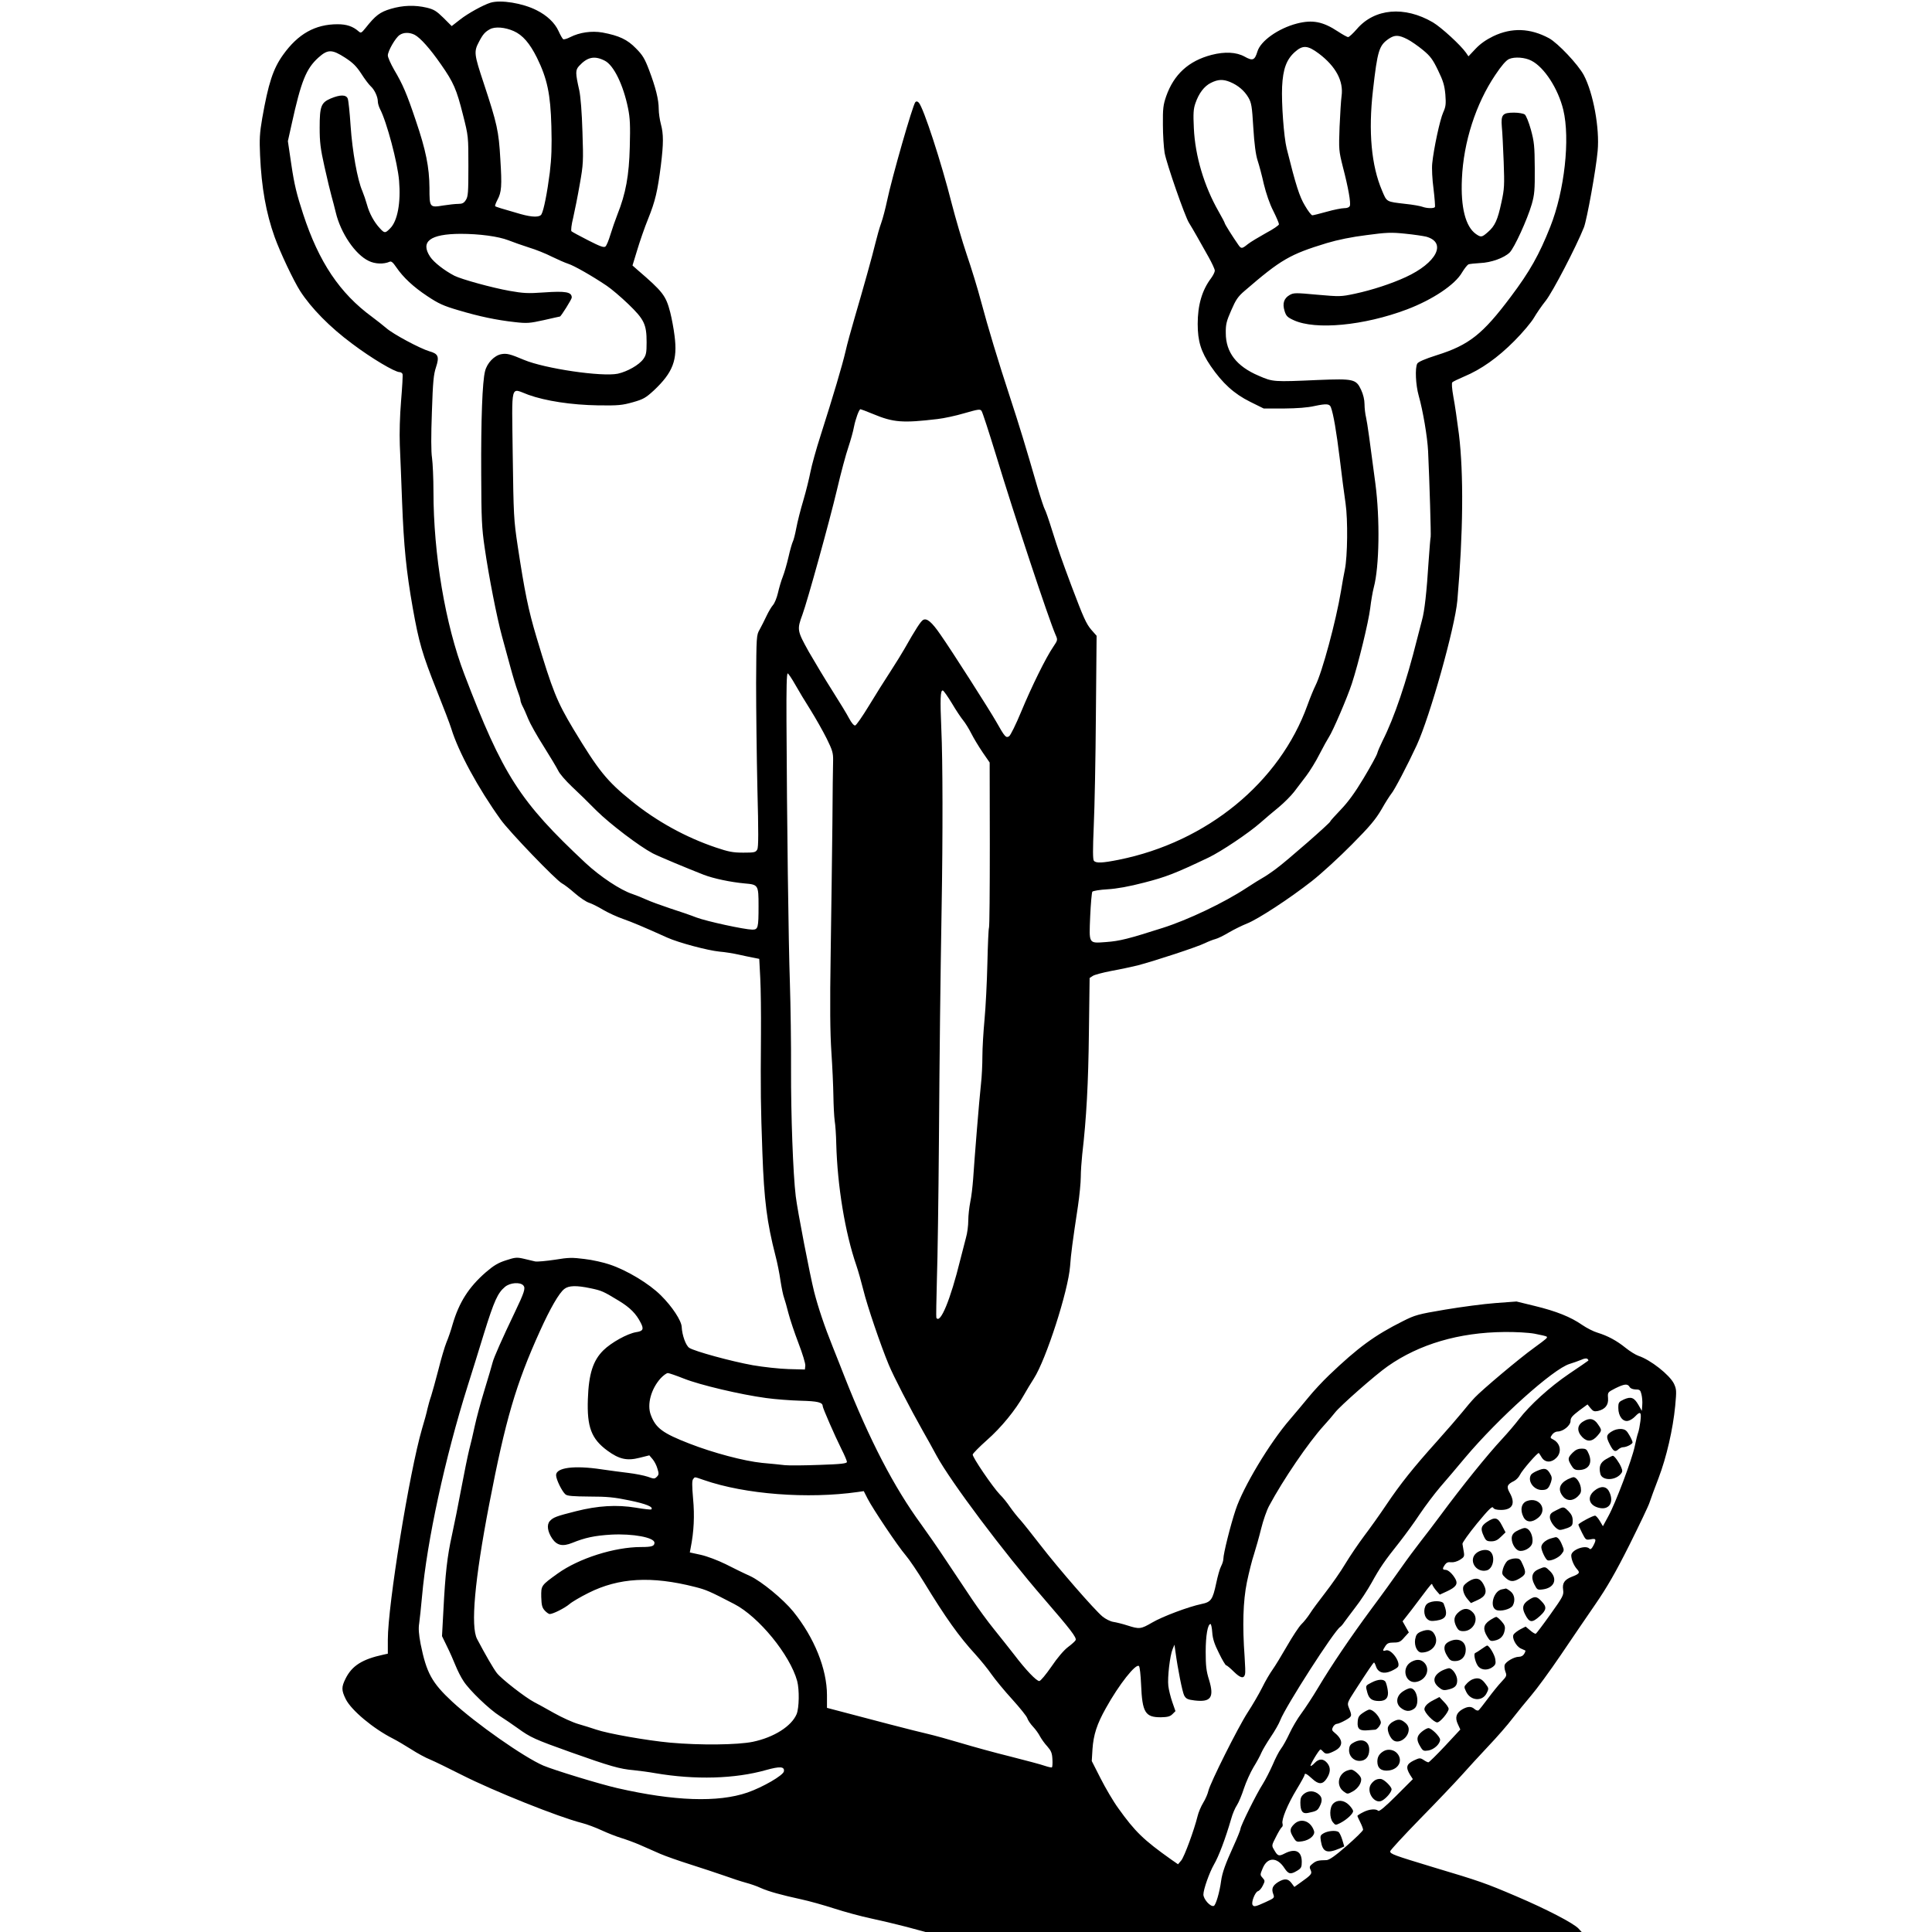 <?xml version="1.0" standalone="no"?>
<!DOCTYPE svg PUBLIC "-//W3C//DTD SVG 20010904//EN"
 "http://www.w3.org/TR/2001/REC-SVG-20010904/DTD/svg10.dtd">
<svg version="1.0" xmlns="http://www.w3.org/2000/svg"
 width="1355pt" height="1355pt" viewBox="0 0 1355 1355"
 preserveAspectRatio="xMidYMid meet">

<g transform="translate(0,1355) scale(0.1,-0.1)"
fill="#000000" stroke="none">
<path d="M3440 13531 c-51 -16 -157 -74 -213 -118 l-59 -46 -58 58 c-49 48
-67 59 -116 71 -85 20 -168 17 -253 -8 -77 -23 -107 -46 -177 -134 -30 -37
-33 -38 -50 -23 -39 34 -83 49 -146 49 -158 0 -278 -68 -383 -215 -70 -98
-103 -200 -146 -445 -18 -104 -20 -147 -15 -260 10 -225 42 -404 102 -572 40
-111 132 -305 179 -379 78 -121 209 -254 364 -369 135 -102 300 -200 334 -200
8 0 17 -6 20 -13 3 -7 -2 -91 -10 -187 -9 -109 -12 -226 -9 -310 3 -74 11
-254 16 -400 12 -311 29 -485 75 -745 43 -241 66 -321 169 -580 46 -115 92
-235 101 -265 50 -163 188 -418 347 -639 60 -84 388 -425 430 -447 14 -7 55
-38 90 -69 34 -30 79 -60 98 -66 19 -6 64 -28 100 -50 36 -21 99 -50 140 -64
67 -24 137 -53 310 -131 80 -36 284 -90 365 -98 39 -3 99 -13 135 -21 36 -8
83 -18 105 -22 l40 -8 7 -135 c4 -74 6 -250 5 -390 -3 -415 -2 -499 10 -835
12 -335 32 -489 92 -723 12 -45 28 -124 35 -175 8 -51 19 -104 25 -119 6 -16
19 -63 30 -106 11 -43 43 -139 71 -212 28 -73 50 -144 48 -159 l-3 -26 -115 3
c-64 2 -175 14 -250 27 -151 27 -410 98 -446 122 -24 16 -50 88 -53 147 -2 44
-67 143 -146 221 -82 82 -238 176 -358 216 -43 15 -123 33 -177 39 -86 11
-112 11 -208 -5 -61 -9 -123 -15 -139 -12 -15 3 -52 12 -80 19 -48 11 -60 10
-124 -11 -56 -18 -86 -36 -143 -85 -119 -104 -186 -210 -231 -362 -12 -44 -32
-101 -44 -129 -11 -27 -37 -113 -56 -190 -20 -77 -43 -160 -51 -185 -9 -25
-20 -65 -26 -90 -5 -25 -22 -88 -38 -140 -89 -305 -240 -1237 -240 -1480 l0
-98 -32 -7 c-147 -32 -219 -77 -264 -167 -30 -60 -30 -82 1 -145 39 -78 192
-206 330 -276 28 -14 85 -48 128 -75 43 -28 104 -61 135 -73 31 -13 131 -62
222 -108 225 -114 681 -296 840 -336 36 -9 99 -33 140 -52 41 -19 102 -43 135
-53 33 -10 94 -32 135 -50 41 -18 105 -46 141 -62 37 -16 131 -49 210 -74 79
-25 187 -61 239 -79 52 -19 120 -41 150 -49 30 -8 78 -24 105 -37 56 -25 143
-49 285 -80 52 -11 156 -40 230 -64 74 -24 189 -55 255 -69 66 -14 180 -41
253 -60 l133 -36 2301 0 2301 0 -22 24 c-35 38 -229 138 -433 225 -220 94
-257 107 -585 205 -277 84 -303 93 -303 112 0 7 94 109 208 226 115 117 246
255 291 305 45 51 131 144 190 207 59 62 136 150 169 194 34 44 93 116 131
161 38 44 131 171 207 283 75 112 186 273 244 358 81 118 139 218 238 415 71
143 136 278 142 300 7 22 35 98 62 168 56 147 101 342 117 507 10 107 9 117
-9 156 -31 62 -164 167 -249 195 -20 7 -60 32 -90 56 -63 51 -125 84 -196 106
-28 8 -77 33 -109 55 -79 55 -180 96 -333 133 l-127 31 -148 -11 c-81 -6 -240
-27 -353 -46 -190 -32 -211 -38 -296 -81 -198 -99 -314 -184 -518 -379 -46
-44 -111 -114 -144 -155 -34 -41 -92 -111 -130 -155 -143 -165 -329 -476 -381
-634 -37 -111 -86 -308 -86 -344 0 -12 -7 -35 -16 -52 -9 -16 -24 -70 -34
-118 -25 -117 -36 -133 -105 -147 -90 -19 -272 -87 -345 -130 -79 -46 -89 -47
-173 -20 -34 11 -79 22 -99 25 -20 3 -54 20 -75 37 -58 48 -310 338 -435 500
-61 79 -125 159 -142 178 -18 19 -50 59 -71 89 -20 30 -53 71 -73 90 -50 52
-193 262 -190 280 2 8 47 54 100 101 99 87 200 210 259 316 18 32 50 85 70
116 86 134 241 615 254 788 6 85 17 169 55 420 11 74 20 167 20 205 0 39 5
109 10 157 30 257 43 504 47 856 l5 383 23 15 c13 8 70 23 127 34 56 10 141
28 186 39 122 32 420 130 472 156 25 12 58 25 74 29 17 4 59 25 96 47 36 21
93 49 126 62 78 31 297 174 454 297 69 54 195 170 281 257 126 127 167 176
209 248 28 50 59 97 67 107 21 23 115 203 179 341 93 202 268 826 285 1015 41
470 45 890 11 1167 -12 94 -29 212 -39 263 -10 57 -13 96 -7 101 5 5 42 23 82
40 120 50 237 133 353 250 58 58 119 131 137 162 18 31 55 85 83 120 48 60
214 379 268 515 21 55 85 408 96 535 15 160 -31 407 -97 532 -40 75 -182 225
-244 259 -132 71 -261 76 -391 14 -51 -25 -91 -53 -124 -88 l-50 -53 -17 25
c-38 54 -172 177 -232 213 -200 117 -410 98 -534 -47 -27 -31 -54 -56 -61 -56
-7 0 -39 18 -71 39 -106 70 -179 84 -288 56 -131 -34 -255 -122 -277 -196 -19
-62 -33 -68 -90 -36 -58 32 -139 36 -232 12 -161 -42 -264 -137 -318 -290 -21
-61 -24 -87 -23 -200 0 -71 6 -160 12 -197 14 -77 142 -445 171 -491 11 -18
37 -61 57 -97 20 -36 56 -100 80 -142 24 -43 44 -86 44 -96 0 -10 -12 -34 -26
-53 -64 -85 -94 -189 -94 -321 0 -121 23 -195 91 -295 83 -121 164 -195 277
-251 l95 -47 141 0 c94 1 167 6 218 18 81 17 103 15 112 -9 18 -47 39 -172 62
-358 14 -116 32 -258 41 -316 17 -115 14 -373 -5 -465 -6 -27 -18 -95 -27
-150 -35 -211 -132 -570 -179 -663 -13 -26 -38 -87 -56 -137 -195 -543 -706
-961 -1324 -1085 -115 -23 -159 -25 -174 -7 -8 10 -8 78 -1 243 6 126 13 478
15 782 l5 553 -37 42 c-36 42 -55 85 -139 307 -72 193 -92 250 -136 390 -23
74 -46 140 -51 147 -5 7 -29 79 -53 160 -80 277 -126 428 -190 623 -85 259
-155 491 -205 678 -22 84 -67 231 -100 327 -32 95 -79 256 -105 357 -73 289
-198 672 -231 708 -10 10 -17 11 -24 4 -18 -18 -165 -531 -199 -694 -11 -52
-29 -122 -41 -155 -12 -33 -29 -94 -39 -135 -22 -92 -87 -324 -146 -525 -24
-82 -54 -190 -65 -240 -22 -95 -85 -308 -175 -590 -30 -93 -62 -208 -71 -255
-9 -46 -31 -136 -50 -200 -19 -63 -41 -150 -49 -193 -8 -43 -19 -86 -25 -97
-5 -10 -19 -58 -30 -107 -11 -48 -29 -110 -40 -138 -11 -27 -26 -79 -34 -114
-8 -35 -24 -73 -35 -85 -10 -11 -31 -46 -45 -76 -14 -30 -36 -73 -48 -95 -23
-39 -23 -47 -25 -375 0 -184 4 -518 9 -741 8 -307 8 -411 -1 -427 -11 -20 -20
-22 -98 -22 -73 0 -103 6 -192 36 -211 71 -416 184 -590 325 -175 141 -233
213 -411 508 -114 191 -144 264 -257 641 -58 194 -83 318 -132 640 -28 187
-29 213 -35 643 -6 515 -19 465 110 418 120 -43 301 -71 489 -74 143 -2 169 1
244 22 74 21 90 31 146 82 135 127 168 214 146 384 -6 50 -20 123 -30 163 -31
120 -52 146 -231 300 l-34 30 33 108 c18 60 52 159 77 220 50 124 66 194 89
374 19 155 19 220 0 290 -8 30 -15 78 -15 105 0 67 -22 153 -67 272 -31 82
-46 107 -93 154 -60 62 -118 89 -235 111 -76 13 -160 1 -227 -33 -21 -11 -43
-17 -48 -14 -5 3 -20 29 -33 58 -26 57 -81 109 -153 145 -98 50 -252 75 -324
53z m163 -199 c63 -28 112 -85 163 -187 72 -147 95 -255 101 -480 4 -145 1
-223 -11 -325 -18 -141 -42 -263 -58 -292 -11 -23 -63 -23 -148 1 -136 39
-172 50 -177 55 -3 2 4 22 15 43 30 55 33 98 21 288 -11 196 -23 248 -115 527
-70 211 -72 225 -33 298 26 50 42 67 75 85 36 20 106 14 167 -13z m-695 -26
c40 -21 108 -97 185 -208 88 -126 109 -174 154 -353 38 -150 38 -151 38 -360
0 -185 -2 -214 -18 -238 -13 -21 -25 -27 -53 -27 -19 0 -66 -5 -104 -11 -97
-16 -98 -15 -98 124 -1 143 -25 264 -96 472 -63 188 -91 253 -152 356 -24 42
-44 87 -44 100 0 31 53 123 82 143 28 20 70 20 106 2z m6962 -31 c26 -13 76
-48 110 -76 52 -43 69 -66 106 -143 36 -74 45 -105 51 -169 5 -67 3 -85 -15
-125 -23 -50 -67 -256 -77 -357 -4 -34 0 -113 9 -180 8 -65 12 -123 10 -127
-7 -11 -57 -10 -89 2 -14 5 -67 15 -118 20 -136 16 -130 12 -164 93 -75 175
-97 413 -64 702 32 282 43 316 111 363 42 28 69 28 130 -3z m-620 -101 c119
-90 174 -193 159 -298 -4 -28 -10 -125 -14 -216 -6 -160 -5 -168 23 -280 38
-145 57 -253 49 -274 -4 -10 -18 -16 -39 -16 -18 0 -74 -11 -123 -25 -50 -14
-95 -25 -101 -25 -7 0 -30 30 -52 68 -38 63 -63 140 -128 401 -20 82 -37 317
-32 433 6 123 30 190 89 243 56 50 90 48 169 -11z m-6829 -29 c54 -35 79 -60
113 -112 24 -38 54 -77 66 -88 26 -23 50 -74 50 -107 0 -13 7 -36 15 -52 47
-89 124 -378 134 -504 13 -153 -11 -282 -62 -333 -35 -36 -40 -36 -72 -1 -40
42 -75 106 -91 166 -8 29 -23 73 -33 97 -34 77 -70 278 -82 456 -6 92 -15 178
-20 191 -11 29 -53 29 -120 1 -67 -29 -77 -54 -77 -205 0 -99 5 -145 34 -274
19 -85 41 -177 49 -205 8 -27 21 -79 30 -115 34 -144 136 -295 231 -340 44
-22 105 -24 146 -6 12 6 24 -4 47 -38 50 -73 120 -138 218 -203 78 -52 113
-68 215 -98 150 -45 272 -70 398 -84 87 -10 105 -8 205 14 60 14 111 25 112
25 7 0 83 121 83 133 0 39 -41 47 -196 36 -111 -8 -144 -6 -240 11 -124 22
-337 81 -387 106 -71 37 -144 94 -170 133 -71 107 0 160 213 161 133 0 265
-18 335 -45 33 -13 98 -36 145 -51 47 -14 119 -43 160 -64 41 -20 93 -43 115
-50 41 -13 166 -84 270 -154 33 -22 101 -80 152 -129 111 -107 128 -142 128
-267 0 -73 -3 -90 -23 -118 -30 -42 -112 -88 -179 -103 -112 -23 -513 36 -658
97 -97 41 -121 47 -159 40 -49 -9 -100 -62 -114 -119 -19 -73 -29 -338 -27
-722 1 -318 4 -378 24 -515 30 -208 86 -491 121 -620 16 -58 43 -157 60 -220
17 -63 40 -138 50 -165 11 -28 20 -57 20 -65 0 -8 7 -28 16 -45 9 -16 26 -56
39 -88 13 -32 61 -118 107 -190 46 -73 92 -150 103 -172 10 -22 53 -71 94
-110 41 -38 120 -115 175 -171 94 -93 299 -249 394 -299 38 -20 249 -108 357
-150 70 -27 190 -52 288 -61 95 -8 97 -11 97 -157 0 -155 -3 -167 -44 -167
-56 1 -319 58 -391 85 -38 15 -122 44 -185 64 -63 21 -140 49 -170 63 -31 14
-74 31 -95 38 -83 27 -226 122 -328 217 -462 432 -580 616 -850 1323 -134 350
-217 842 -217 1282 0 93 -5 199 -10 236 -7 44 -7 156 -1 322 7 215 12 264 29
315 24 73 16 94 -46 111 -65 19 -256 121 -303 163 -24 20 -69 56 -99 78 -227
166 -374 385 -484 722 -45 137 -62 207 -82 342 l-25 169 26 117 c67 305 102
391 188 469 66 59 95 59 188 -1z m1821 -21 c63 -32 130 -171 163 -334 14 -69
16 -120 12 -270 -5 -201 -28 -327 -87 -475 -15 -38 -37 -102 -49 -141 -12 -40
-27 -77 -35 -83 -11 -9 -38 1 -122 44 -59 30 -112 59 -116 63 -5 5 0 48 12 95
11 48 32 153 46 234 25 141 26 159 19 368 -4 138 -13 246 -22 290 -28 124 -28
143 -2 172 59 64 109 74 181 37z m6499 0 c90 -46 187 -196 223 -344 49 -204 9
-568 -91 -820 -78 -197 -144 -314 -277 -491 -197 -263 -293 -339 -519 -410
-85 -27 -130 -47 -137 -59 -17 -31 -11 -151 10 -225 30 -106 61 -289 66 -390
10 -214 21 -591 18 -600 -2 -5 -8 -80 -14 -165 -14 -223 -29 -357 -47 -420 -8
-30 -24 -91 -35 -135 -74 -296 -159 -548 -241 -710 -16 -33 -34 -73 -38 -89
-5 -17 -48 -95 -96 -175 -61 -102 -110 -168 -160 -220 -40 -42 -73 -78 -73
-82 0 -10 -306 -278 -380 -332 -36 -27 -78 -55 -93 -63 -15 -8 -68 -41 -117
-73 -157 -103 -409 -223 -586 -279 -241 -77 -301 -92 -396 -99 -125 -9 -120
-16 -112 181 4 89 11 166 15 172 5 6 53 14 107 17 65 4 150 19 257 47 152 39
217 64 450 175 90 43 282 172 364 244 35 31 93 80 130 110 36 30 84 78 106
106 22 29 61 80 86 113 25 33 68 102 94 154 26 51 56 104 65 118 27 40 129
277 161 375 47 144 117 432 129 530 6 50 17 115 25 145 39 146 44 480 11 730
-39 298 -56 421 -65 461 -6 24 -11 67 -11 94 0 31 -9 69 -24 101 -35 75 -52
79 -301 69 -315 -14 -317 -14 -418 30 -155 66 -230 164 -230 299 -1 61 5 84
38 159 32 74 47 97 94 137 255 220 317 256 576 335 77 23 174 43 279 56 141
19 174 20 271 10 61 -6 127 -16 148 -21 146 -41 73 -184 -145 -284 -100 -46
-234 -90 -355 -116 -99 -21 -106 -21 -265 -7 -151 14 -165 14 -193 -2 -40 -23
-52 -59 -36 -111 11 -36 19 -45 65 -66 153 -70 492 -38 794 76 179 68 337 173
386 259 17 28 37 53 45 57 9 3 45 7 81 9 78 3 169 36 208 74 33 33 124 232
155 339 19 67 22 99 21 252 -1 156 -4 185 -27 270 -15 54 -34 100 -43 107 -10
7 -44 13 -75 13 -81 0 -93 -14 -86 -99 4 -37 9 -147 13 -246 6 -164 5 -190
-16 -285 -26 -122 -45 -165 -95 -208 -42 -37 -48 -38 -84 -13 -73 52 -107 187
-98 386 11 259 98 527 234 729 44 66 76 103 97 112 38 17 112 12 157 -12z
m-2114 -149 c56 -23 100 -61 128 -108 22 -38 26 -61 35 -212 7 -114 17 -190
30 -230 11 -33 31 -108 44 -167 16 -65 41 -139 66 -187 22 -44 40 -86 40 -94
0 -7 -41 -35 -92 -62 -50 -28 -107 -62 -126 -77 -42 -34 -47 -34 -67 -5 -38
54 -95 145 -95 151 0 4 -20 42 -44 84 -101 177 -164 388 -173 583 -5 103 -3
135 11 175 24 70 62 120 109 143 50 25 85 26 134 6z m-2503 -2329 c142 -59
206 -64 451 -35 44 5 129 23 189 41 98 28 110 30 120 16 7 -9 51 -146 100
-305 129 -426 371 -1155 419 -1265 16 -36 16 -37 -17 -86 -50 -73 -150 -275
-225 -456 -37 -89 -74 -164 -84 -170 -22 -13 -29 -6 -91 104 -48 84 -310 495
-390 609 -61 89 -96 118 -122 103 -16 -9 -51 -62 -132 -205 -15 -27 -58 -96
-96 -155 -39 -59 -107 -168 -152 -242 -45 -74 -88 -136 -96 -138 -9 -2 -26 18
-43 50 -15 29 -68 116 -117 193 -49 77 -123 200 -165 273 -83 149 -84 156 -45
262 34 92 189 651 242 875 27 116 63 250 80 299 16 48 34 112 39 141 11 56 36
125 46 125 3 0 43 -15 89 -34z m-547 -1897 c23 -41 71 -121 108 -179 36 -58
87 -148 113 -200 41 -83 46 -102 45 -155 -1 -33 -4 -233 -5 -445 -2 -212 -8
-617 -12 -900 -6 -383 -4 -562 5 -700 7 -102 13 -239 14 -305 1 -66 5 -145 9
-175 5 -30 10 -102 11 -160 8 -299 62 -626 141 -855 13 -38 35 -116 49 -172
27 -111 121 -387 178 -524 34 -82 147 -301 240 -466 25 -43 68 -121 96 -173
99 -182 466 -672 754 -1004 185 -214 229 -271 221 -289 -3 -7 -27 -29 -54 -49
-29 -22 -75 -76 -116 -137 -39 -56 -76 -101 -85 -101 -20 0 -94 77 -176 185
-34 44 -98 124 -142 179 -44 54 -113 149 -154 210 -41 61 -122 183 -181 271
-58 88 -138 203 -176 255 -190 260 -361 589 -537 1035 -19 50 -57 144 -83 210
-58 144 -102 276 -130 385 -29 115 -117 569 -129 670 -19 156 -34 572 -33 890
1 173 -3 446 -8 605 -10 282 -21 1152 -24 1838 -1 230 1 336 9 334 5 -2 29
-37 52 -78z m1100 -133 c28 -48 64 -101 78 -118 14 -17 40 -58 57 -92 17 -34
53 -93 80 -133 l49 -71 1 -575 c0 -317 -2 -580 -6 -585 -3 -5 -8 -117 -11
-248 -3 -132 -12 -309 -20 -394 -8 -85 -15 -201 -15 -258 0 -57 -4 -145 -10
-195 -12 -106 -46 -528 -55 -667 -4 -52 -12 -124 -20 -160 -7 -36 -14 -94 -14
-130 0 -36 -7 -90 -16 -120 -8 -30 -26 -100 -40 -155 -69 -281 -141 -455 -168
-407 -2 4 0 126 4 272 5 146 11 573 14 950 5 698 10 1107 19 1650 9 515 8
1045 -2 1255 -9 212 -7 278 11 272 6 -2 35 -43 64 -91z m-3006 -4082 c16 -19
6 -49 -61 -189 -85 -177 -148 -319 -155 -350 -4 -17 -29 -102 -56 -190 -27
-88 -58 -203 -69 -255 -11 -52 -29 -129 -40 -170 -10 -41 -35 -163 -55 -270
-20 -107 -49 -253 -65 -325 -34 -153 -47 -274 -60 -525 l-10 -185 34 -70 c19
-38 46 -99 60 -134 14 -35 39 -85 56 -110 40 -64 182 -200 255 -246 33 -21 89
-59 125 -85 91 -66 120 -79 375 -170 273 -97 343 -117 438 -125 39 -4 108 -13
152 -21 281 -48 559 -40 778 22 97 27 130 25 125 -9 -4 -28 -147 -111 -256
-149 -207 -71 -514 -60 -912 31 -123 28 -443 126 -519 158 -137 59 -475 296
-640 449 -142 132 -180 201 -221 404 -13 69 -16 109 -10 145 4 28 13 113 20
190 34 385 161 971 320 1475 27 85 79 252 115 370 71 228 96 282 146 324 36
31 108 36 130 10z m470 -19 c80 -17 89 -21 201 -89 77 -47 120 -90 152 -154
23 -44 16 -58 -32 -65 -62 -10 -175 -73 -230 -127 -73 -72 -103 -166 -109
-342 -7 -196 24 -279 137 -362 82 -60 137 -73 226 -50 l68 17 23 -27 c12 -14
28 -44 34 -67 11 -34 10 -42 -4 -56 -16 -16 -20 -16 -64 0 -27 9 -88 21 -138
27 -49 6 -134 17 -187 25 -192 29 -318 12 -318 -41 0 -30 42 -115 66 -135 13
-11 52 -14 168 -15 123 0 175 -5 280 -27 117 -24 171 -46 154 -63 -3 -3 -52 2
-109 12 -134 22 -266 14 -420 -25 -139 -35 -159 -43 -183 -69 -23 -26 -16 -74
17 -123 33 -48 73 -57 140 -30 91 37 158 51 274 58 152 8 303 -20 303 -57 0
-24 -19 -30 -94 -30 -186 0 -436 -79 -585 -186 -117 -84 -116 -84 -115 -164 2
-59 6 -75 25 -96 12 -13 28 -24 34 -24 24 0 106 42 138 69 18 16 78 51 134 79
213 107 442 120 748 42 78 -20 100 -29 275 -120 172 -89 391 -357 441 -540 16
-61 14 -188 -4 -232 -36 -85 -159 -163 -307 -194 -106 -22 -370 -25 -580 -6
-162 15 -436 63 -520 92 -30 10 -86 28 -125 39 -38 11 -115 46 -170 77 -55 31
-118 66 -140 77 -61 32 -230 163 -261 204 -25 33 -80 128 -138 238 -46 88 -18
409 85 945 114 592 187 842 356 1215 72 159 134 267 171 295 30 24 84 26 183
5z m6622 -319 c43 -8 81 -17 84 -20 8 -8 5 -11 -88 -79 -103 -74 -364 -294
-415 -348 -23 -24 -63 -71 -90 -105 -27 -33 -107 -126 -178 -205 -165 -184
-253 -294 -354 -444 -44 -66 -114 -164 -155 -218 -41 -55 -100 -142 -132 -195
-32 -54 -95 -144 -140 -202 -45 -58 -94 -124 -108 -147 -15 -23 -41 -57 -60
-75 -18 -18 -63 -87 -101 -153 -38 -66 -83 -140 -101 -165 -18 -25 -51 -81
-73 -126 -22 -44 -68 -123 -102 -175 -68 -105 -263 -495 -275 -549 -4 -19 -20
-57 -36 -83 -16 -26 -34 -69 -40 -95 -23 -94 -93 -286 -115 -311 l-22 -26 -49
34 c-193 137 -252 194 -370 359 -35 48 -90 142 -124 209 l-62 122 5 83 c7 101
31 176 94 288 92 166 211 316 232 295 6 -5 12 -64 15 -130 8 -196 29 -230 140
-229 45 1 63 5 80 22 l21 21 -22 63 c-12 35 -25 86 -28 114 -7 58 11 212 30
258 l13 31 7 -50 c16 -119 48 -280 61 -306 13 -23 23 -29 72 -35 115 -14 140
20 103 143 -20 63 -24 100 -24 198 0 113 14 195 34 195 4 0 10 -27 12 -59 3
-44 15 -82 47 -145 23 -48 46 -86 51 -86 5 0 29 -20 54 -45 46 -45 70 -50 78
-17 3 9 1 64 -3 122 -16 219 -11 391 16 523 14 67 36 156 50 197 13 41 36 122
50 179 14 57 39 129 56 160 98 183 275 443 383 562 28 30 63 72 79 92 34 45
285 266 370 325 221 155 500 237 817 240 76 1 169 -4 213 -12z m376 -189 c-2
-2 -62 -44 -134 -92 -137 -93 -276 -220 -353 -320 -25 -33 -77 -94 -115 -135
-107 -115 -281 -331 -435 -539 -42 -57 -104 -138 -137 -180 -33 -42 -97 -128
-141 -191 -44 -63 -136 -191 -205 -283 -149 -202 -279 -394 -374 -553 -38 -64
-92 -146 -118 -181 -27 -36 -64 -99 -83 -140 -19 -41 -46 -90 -60 -108 -14
-18 -40 -69 -58 -112 -19 -43 -50 -104 -70 -136 -44 -68 -156 -294 -156 -314
0 -7 -22 -62 -49 -121 -57 -125 -79 -186 -87 -245 -10 -77 -37 -169 -51 -174
-23 -9 -73 47 -73 80 0 36 42 154 74 210 33 56 80 180 121 321 9 33 27 76 40
95 13 20 35 73 49 117 15 45 45 112 67 149 23 37 48 83 56 103 8 19 38 69 66
111 28 41 58 94 66 116 38 98 379 629 421 655 6 4 19 19 28 33 9 13 45 60 78
104 34 43 85 121 114 173 58 105 90 152 196 285 39 50 103 137 141 195 39 58
104 144 144 191 41 47 119 139 174 205 234 278 618 623 733 658 26 8 63 21 82
29 21 10 39 12 44 6 5 -5 8 -10 5 -12z m-6342 -126 c110 -44 397 -112 576
-136 64 -9 173 -17 242 -19 119 -3 155 -11 155 -38 0 -13 85 -208 131 -300 22
-43 39 -84 39 -91 0 -11 -39 -16 -192 -21 -106 -4 -215 -5 -243 -2 -27 3 -99
11 -160 16 -127 13 -342 70 -509 135 -188 73 -237 109 -271 200 -29 74 1 184
69 259 19 20 41 36 50 36 8 0 60 -18 113 -39z m6632 -58 c6 -11 22 -17 42 -18
29 0 34 -4 41 -33 5 -19 8 -53 6 -75 l-3 -42 -24 42 c-30 52 -52 60 -102 38
-36 -17 -39 -21 -39 -60 0 -57 32 -99 69 -90 14 3 36 17 49 31 37 39 45 31 37
-33 -4 -31 -11 -68 -16 -81 -5 -13 -16 -57 -24 -97 -20 -94 -135 -399 -185
-489 l-38 -70 -22 37 c-12 20 -27 37 -33 37 -17 0 -117 -54 -117 -63 0 -4 12
-30 26 -58 25 -49 26 -51 60 -45 39 8 42 0 18 -46 -12 -22 -19 -27 -27 -19
-28 28 -127 -9 -127 -48 0 -29 19 -73 41 -97 22 -24 17 -32 -38 -53 -50 -20
-67 -44 -60 -91 5 -37 0 -47 -89 -172 -52 -73 -98 -134 -103 -136 -5 -2 -23 9
-40 24 l-31 26 -37 -19 c-20 -11 -41 -27 -47 -36 -15 -23 17 -84 51 -99 16 -7
29 -13 31 -14 2 -1 -1 -12 -8 -23 -7 -13 -21 -21 -38 -21 -32 0 -90 -33 -99
-57 -3 -9 -1 -30 5 -47 11 -28 9 -33 -27 -71 -21 -22 -64 -75 -95 -117 -32
-43 -62 -81 -67 -84 -6 -3 -18 1 -28 10 -22 20 -48 19 -86 -3 -42 -25 -52 -58
-30 -104 l17 -37 -107 -115 c-59 -63 -112 -115 -117 -115 -5 0 -20 7 -34 17
-24 15 -28 15 -70 -5 -50 -25 -56 -47 -25 -99 l20 -31 -116 -116 c-79 -79
-120 -113 -127 -106 -16 16 -64 12 -106 -10 -22 -11 -40 -23 -40 -26 0 -2 9
-22 20 -44 11 -22 20 -45 20 -53 0 -7 -52 -58 -115 -113 -84 -73 -122 -99
-142 -100 -57 -1 -71 -4 -96 -24 -23 -18 -25 -24 -15 -45 12 -27 6 -34 -76
-92 l-38 -27 -20 27 c-24 32 -49 34 -94 7 -39 -25 -48 -47 -34 -84 10 -27 8
-28 -55 -57 -70 -32 -81 -34 -90 -19 -11 17 17 89 37 96 11 3 26 21 35 40 16
31 15 35 -2 54 -18 20 -18 22 1 67 33 80 102 80 153 0 28 -42 43 -45 89 -17
28 17 32 25 32 62 0 74 -44 97 -119 59 -42 -22 -50 -19 -75 25 -18 30 -18 31
13 91 17 34 35 64 41 68 6 4 8 15 5 25 -9 27 36 136 99 240 31 51 56 97 56
102 0 15 15 8 54 -28 44 -41 73 -40 100 1 28 43 30 77 6 108 -27 34 -59 35
-90 2 -13 -14 -26 -23 -28 -20 -6 6 60 115 69 115 4 0 12 -7 19 -15 17 -20 33
-19 80 5 61 31 62 77 2 126 -21 17 -23 23 -13 42 6 12 19 22 28 22 9 0 36 12
61 26 46 27 46 28 21 90 -11 29 -9 35 46 120 90 139 127 194 132 194 2 0 9
-13 14 -29 15 -42 55 -54 106 -31 22 10 44 23 48 30 20 33 -48 127 -85 115
-24 -8 -25 -2 -4 30 13 20 25 25 59 25 37 0 48 5 74 36 l32 35 -22 39 -22 39
26 33 c15 18 59 76 98 128 86 114 81 108 86 92 3 -7 15 -25 28 -40 l23 -26 52
24 c60 28 76 50 59 83 -19 36 -51 67 -71 67 -22 0 -23 9 -4 36 11 15 23 20 43
17 17 -2 42 5 62 17 30 19 33 24 27 58 -3 20 -7 45 -9 54 -1 9 45 73 102 143
82 99 106 123 113 111 6 -11 24 -16 55 -16 81 0 104 45 61 121 -24 43 -18 58
31 82 14 7 33 26 41 43 15 32 127 161 133 153 2 -2 11 -16 20 -31 23 -37 68
-38 102 -3 40 39 30 101 -20 128 -24 12 -24 14 -9 35 8 12 25 22 38 22 39 0
91 42 91 74 0 22 12 36 59 72 l60 44 21 -26 c18 -22 26 -25 52 -20 51 12 75
42 71 90 -3 41 -3 41 51 69 63 31 86 34 100 10z m-6493 -653 c290 -101 730
-134 1081 -84 l41 6 27 -53 c37 -72 211 -332 267 -397 25 -29 83 -115 129
-190 150 -246 245 -380 360 -505 36 -40 87 -102 113 -140 26 -37 91 -116 145
-175 54 -60 102 -119 106 -133 4 -13 22 -40 40 -59 18 -19 40 -50 49 -68 10
-18 32 -50 51 -70 27 -31 34 -47 36 -90 2 -28 0 -54 -3 -57 -2 -3 -25 2 -49
10 -24 9 -134 38 -244 66 -110 27 -265 70 -345 94 -80 24 -188 54 -240 66 -76
17 -399 101 -662 171 l-38 10 0 88 c0 185 -89 405 -237 588 -70 86 -221 210
-301 248 -43 19 -120 57 -173 84 -55 27 -129 55 -173 65 l-78 17 6 32 c23 115
28 226 17 344 -8 93 -8 128 0 138 14 17 5 18 75 -6z"/>
<path d="M11103 3580 c-43 -26 -45 -69 -5 -110 35 -35 71 -31 107 12 30 36 31
37 2 79 -27 41 -60 47 -104 19z"/>
<path d="M11303 3510 c-38 -23 -40 -37 -13 -90 25 -49 37 -56 59 -36 10 9 25
16 34 16 24 0 67 22 67 34 0 6 -10 29 -23 51 -19 33 -28 40 -57 43 -22 1 -47
-5 -67 -18z"/>
<path d="M11029 3361 c-34 -35 -35 -45 -9 -88 15 -26 26 -33 51 -33 69 0 99
45 73 110 -15 36 -20 40 -51 40 -25 0 -43 -8 -64 -29z"/>
<path d="M11265 3317 c-42 -24 -53 -53 -41 -104 12 -47 99 -49 141 -3 15 17
16 24 5 50 -14 34 -48 80 -58 80 -4 0 -25 -10 -47 -23z"/>
<path d="M10780 3234 c-19 -8 -38 -20 -42 -27 -27 -43 18 -107 75 -107 38 0
49 10 65 56 8 26 7 37 -9 63 -21 34 -38 37 -89 15z"/>
<path d="M10995 3175 c-58 -30 -71 -73 -34 -119 27 -35 71 -35 106 0 21 21 24
32 20 61 -6 37 -32 73 -51 73 -6 0 -24 -7 -41 -15z"/>
<path d="M11181 3094 c-56 -47 -34 -108 43 -121 67 -11 97 48 61 117 -20 39
-61 40 -104 4z"/>
<path d="M10710 3023 c-40 -14 -51 -63 -25 -113 20 -39 61 -40 104 -4 68 57 7
148 -79 117z"/>
<path d="M10913 2957 c-35 -17 -43 -26 -43 -48 0 -33 45 -89 71 -89 11 0 35 7
54 14 31 13 35 19 35 51 0 27 -8 44 -29 66 -35 34 -34 34 -88 6z"/>
<path d="M10427 2875 c-41 -29 -45 -47 -20 -100 14 -30 21 -35 52 -35 26 0 44
8 67 31 l33 32 -25 48 c-29 58 -50 62 -107 24z"/>
<path d="M10653 2820 c-30 -13 -44 -27 -49 -45 -9 -37 19 -93 50 -101 33 -8
84 20 92 52 9 34 -7 84 -31 100 -17 11 -26 10 -62 -6z"/>
<path d="M10876 2760 c-37 -11 -66 -38 -66 -61 0 -24 30 -87 44 -92 21 -8 79
18 98 44 19 24 19 28 3 65 -14 35 -31 55 -45 53 -3 0 -18 -5 -34 -9z"/>
<path d="M10356 2659 c-61 -48 -7 -142 71 -123 49 13 63 108 20 136 -22 14
-64 8 -91 -13z"/>
<path d="M10572 2603 c-11 -10 -25 -35 -31 -56 -9 -34 -7 -40 17 -62 32 -30
57 -31 100 -5 44 27 47 40 23 94 -18 42 -23 46 -54 46 -19 0 -44 -8 -55 -17z"/>
<path d="M10792 2545 c-47 -20 -57 -56 -31 -107 20 -39 22 -40 61 -35 80 11
104 73 49 128 -34 33 -34 33 -79 14z"/>
<path d="M10302 2460 c-18 -11 -35 -27 -38 -35 -9 -23 3 -61 29 -91 l23 -27
47 21 c58 26 70 58 41 111 -23 44 -55 50 -102 21z"/>
<path d="M10533 2403 c-58 -11 -88 -122 -40 -144 31 -14 103 5 117 31 19 35
12 77 -16 99 -15 12 -29 20 -33 20 -3 -1 -16 -4 -28 -6z"/>
<path d="M10719 2327 c-40 -27 -46 -54 -23 -99 30 -60 49 -62 104 -12 47 43
50 64 11 104 -34 36 -48 37 -92 7z"/>
<path d="M10012 2304 c-29 -20 -31 -83 -2 -109 15 -14 29 -16 64 -11 71 11 83
40 51 119 -9 22 -81 23 -113 1z"/>
<path d="M10232 2245 c-36 -30 -40 -60 -17 -105 13 -24 22 -30 49 -30 67 0
110 80 69 128 -30 35 -65 37 -101 7z"/>
<path d="M10447 2185 c-44 -30 -48 -62 -16 -114 18 -30 24 -33 52 -27 40 8 63
32 70 72 5 25 0 38 -22 63 -15 17 -32 31 -37 31 -5 0 -26 -11 -47 -25z"/>
<path d="M9964 2106 c-26 -12 -33 -22 -39 -54 -7 -46 15 -92 45 -92 69 0 118
55 98 112 -17 47 -49 57 -104 34z"/>
<path d="M10158 2034 c-34 -18 -37 -53 -7 -100 17 -28 27 -34 54 -34 45 0 75
32 75 80 0 64 -58 89 -122 54z"/>
<path d="M10391 1985 c-19 -14 -39 -26 -44 -28 -16 -5 2 -76 24 -98 24 -24 67
-24 98 0 20 15 23 24 18 55 -5 32 -43 95 -57 95 -3 0 -21 -11 -39 -24z"/>
<path d="M9899 1895 c-76 -41 -42 -160 39 -140 66 16 94 88 52 133 -24 25 -54
27 -91 7z"/>
<path d="M10115 1834 c-63 -33 -72 -78 -25 -117 25 -21 35 -24 65 -17 49 11
65 27 65 65 0 37 -33 85 -58 85 -9 -1 -30 -8 -47 -16z"/>
<path d="M10325 1771 c-11 -5 -29 -18 -39 -30 -19 -20 -19 -23 -3 -56 31 -65
115 -70 144 -9 16 32 15 34 -11 68 -27 36 -51 43 -91 27z"/>
<path d="M9618 1749 c-42 -22 -42 -20 -28 -71 12 -43 34 -58 83 -58 48 0 68
25 60 75 -3 22 -10 48 -15 58 -12 23 -53 21 -100 -4z"/>
<path d="M9839 1687 c-47 -31 -53 -85 -13 -116 32 -25 61 -27 92 -5 42 29 21
144 -27 144 -10 0 -33 -10 -52 -23z"/>
<path d="M10055 1627 c-42 -21 -64 -43 -65 -64 0 -25 66 -93 90 -93 20 0 80
72 80 95 0 9 -15 31 -33 49 l-32 34 -40 -21z"/>
<path d="M9559 1537 c-28 -19 -35 -30 -37 -64 -4 -50 15 -64 74 -58 22 2 44 4
50 4 7 1 19 12 28 25 14 22 14 27 0 55 -16 31 -49 61 -70 61 -6 0 -26 -10 -45
-23z"/>
<path d="M9768 1474 c-15 -8 -30 -25 -34 -38 -6 -27 17 -80 42 -94 41 -23 104
24 104 79 0 18 -9 35 -26 48 -31 25 -49 26 -86 5z"/>
<path d="M9971 1404 c-36 -30 -39 -56 -10 -103 18 -31 23 -33 57 -28 40 7 82
46 82 76 0 21 -60 81 -82 81 -9 0 -30 -12 -47 -26z"/>
<path d="M9500 1332 c-28 -14 -36 -24 -38 -51 -4 -44 29 -81 73 -81 41 0 67
28 68 75 2 60 -45 86 -103 57z"/>
<path d="M9705 1269 c-31 -18 -45 -40 -45 -74 0 -47 29 -69 82 -62 66 9 97 67
61 115 -22 30 -66 39 -98 21z"/>
<path d="M9445 1131 c-62 -26 -74 -106 -22 -145 27 -20 28 -20 63 -1 40 21 68
67 59 95 -7 22 -52 60 -69 59 -6 0 -20 -4 -31 -8z"/>
<path d="M9653 1069 c-12 -4 -29 -19 -38 -33 -35 -53 25 -142 77 -115 29 15
67 59 68 80 0 16 -45 63 -70 71 -8 3 -25 2 -37 -3z"/>
<path d="M9147 970 c-21 -17 -27 -30 -27 -61 0 -61 15 -82 53 -74 59 12 67 16
82 45 20 38 19 63 -3 83 -31 29 -74 31 -105 7z"/>
<path d="M9350 900 c-26 -26 -27 -99 -2 -130 18 -22 19 -22 53 -5 43 22 89 64
89 83 0 7 -13 27 -29 43 -35 35 -81 39 -111 9z"/>
<path d="M9075 755 c-30 -30 -31 -48 -4 -91 19 -32 23 -34 62 -28 52 8 92 43
83 72 -23 72 -94 95 -141 47z"/>
<path d="M9286 694 c-26 -15 -28 -19 -22 -57 13 -77 42 -89 132 -51 l32 14
-14 47 c-8 26 -20 51 -27 55 -20 12 -70 8 -101 -8z"/>
</g>
</svg>
